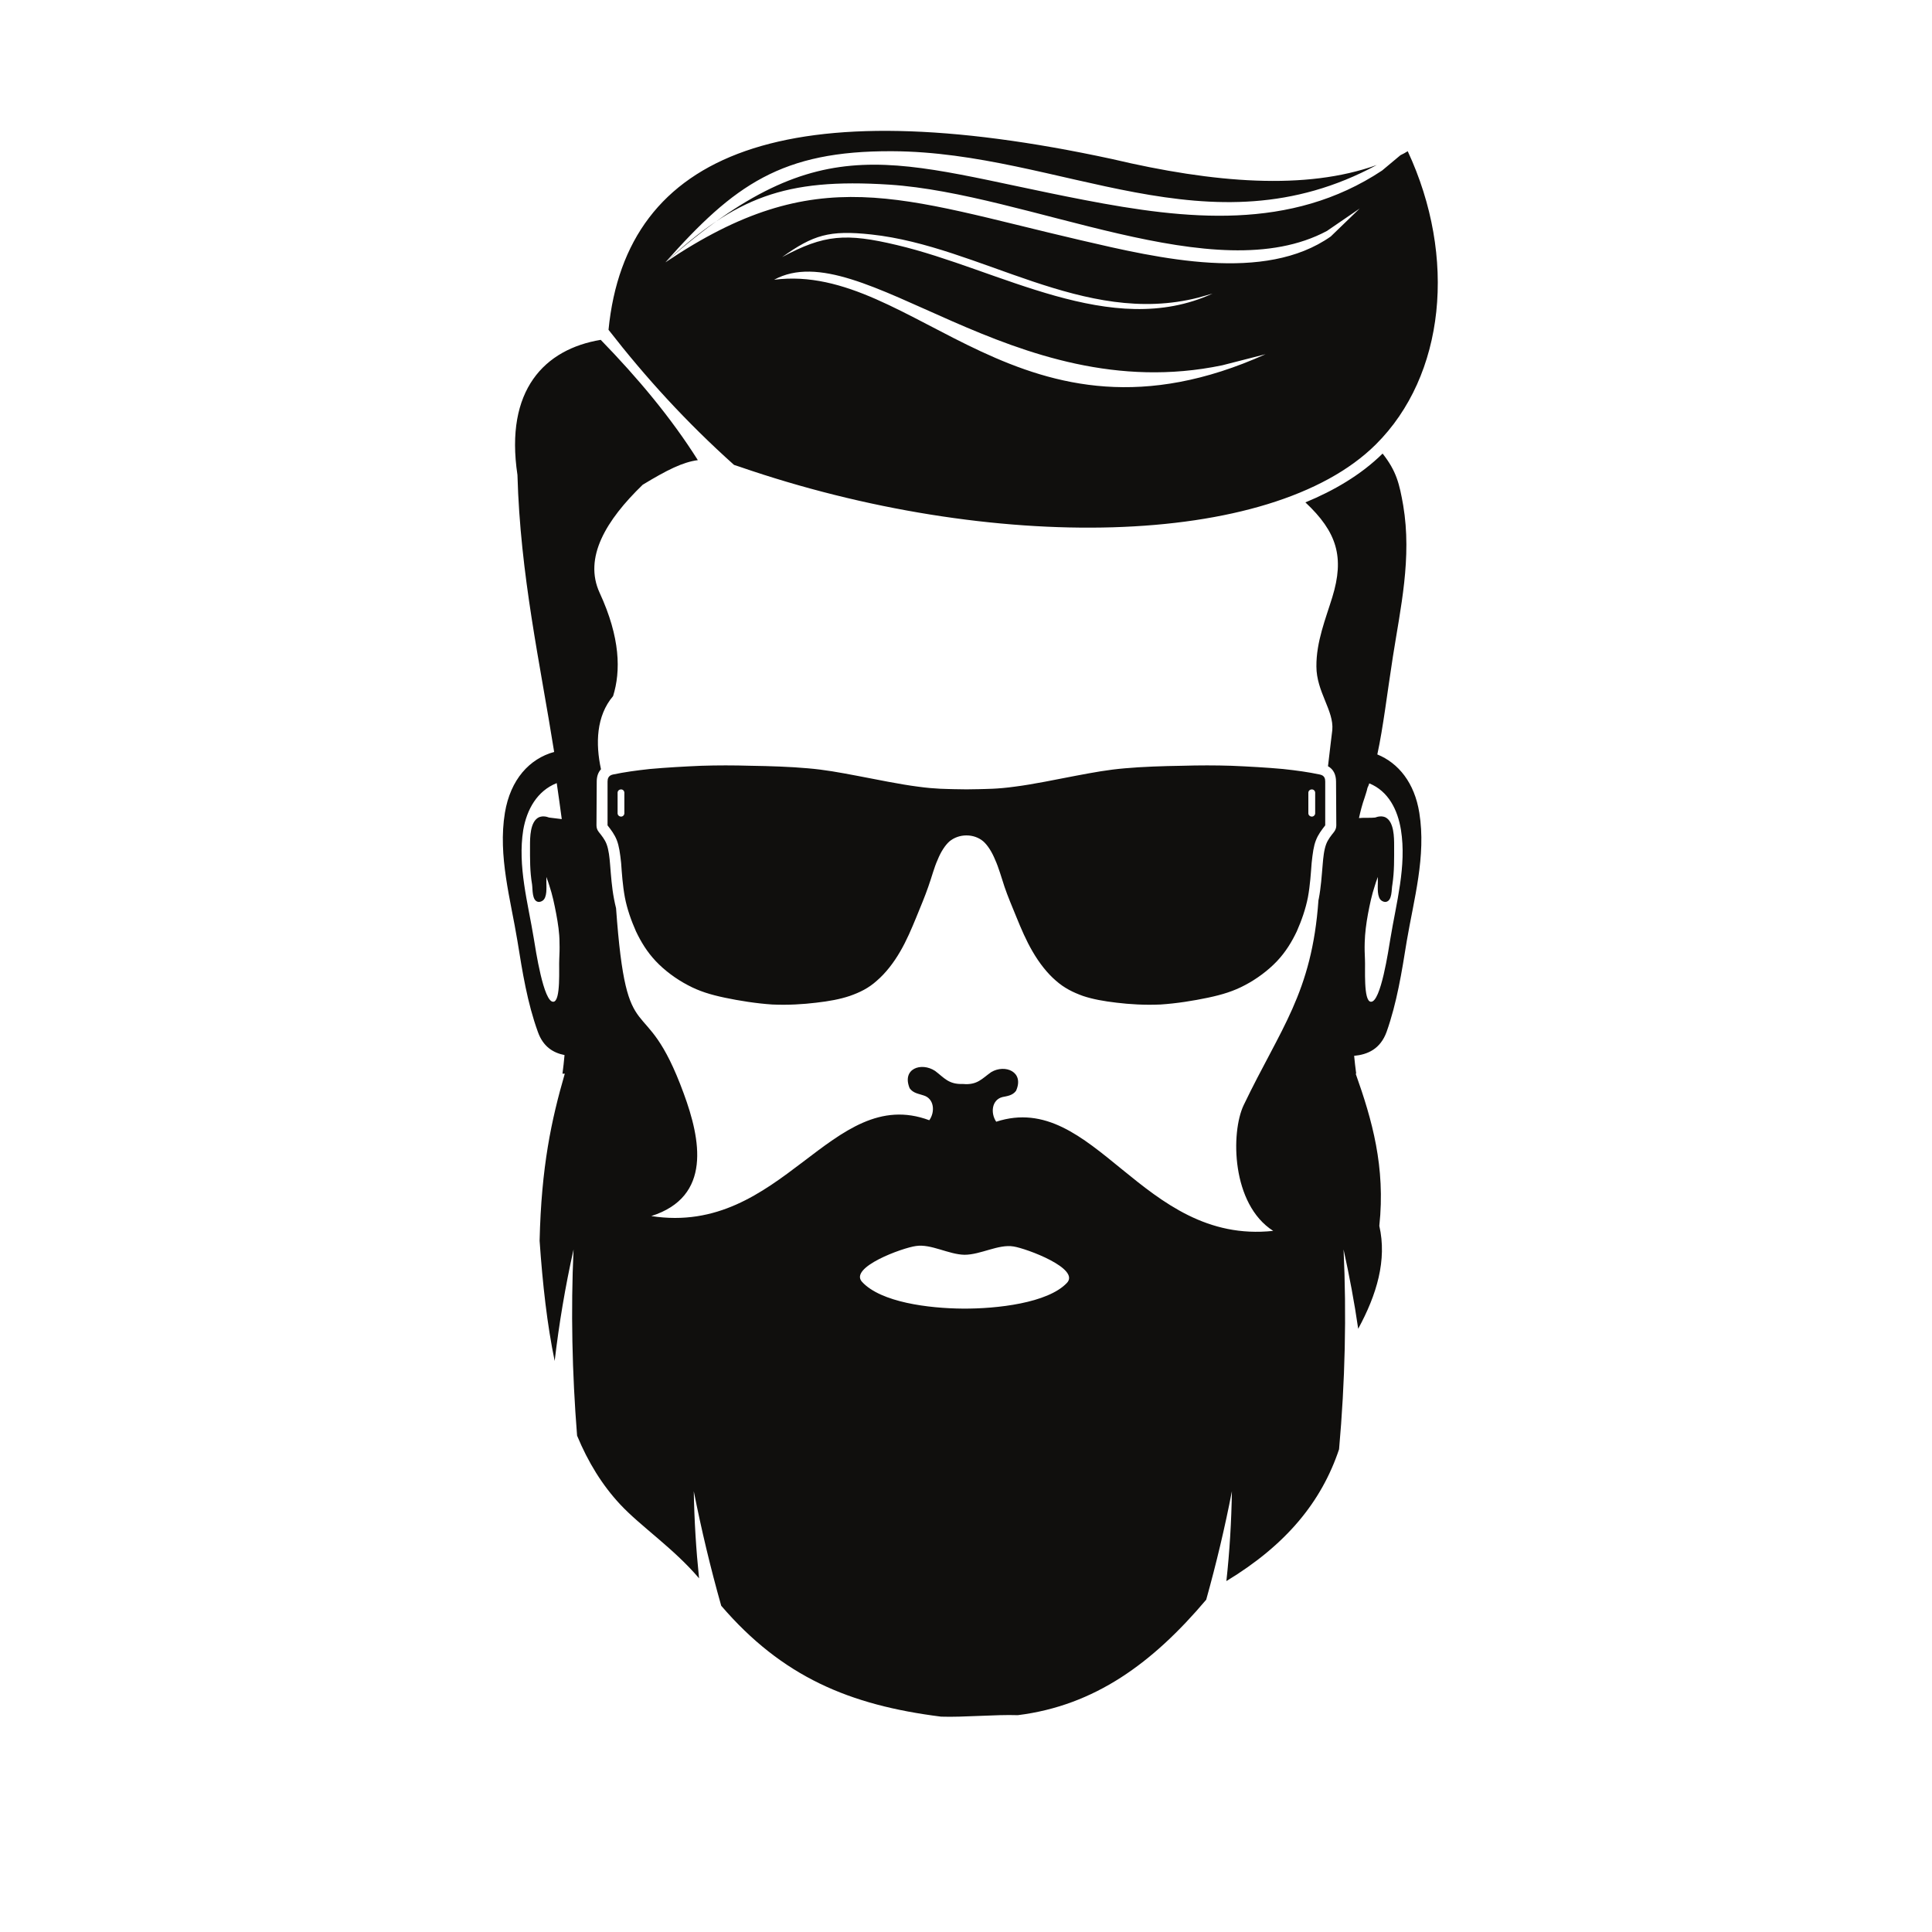 <?xml version="1.0" encoding="UTF-8"?> <svg xmlns="http://www.w3.org/2000/svg" xmlns:xlink="http://www.w3.org/1999/xlink" width="40" zoomAndPan="magnify" viewBox="0 0 30 30" height="40" preserveAspectRatio="xMidYMid meet" version="1.0"><defs><clipPath id="80e2a28b2f"><path d="M 7.809 2.031 L 22.324 2.031 L 22.324 26.66 L 7.809 26.66 Z M 7.809 2.031 " clip-rule="nonzero"></path></clipPath></defs><g clip-path="url(#80e2a28b2f)"><path fill="#100f0d" d="M 21.102 12.703 C 21.125 12.598 21.152 12.492 21.188 12.391 C 21.203 12.34 21.223 12.289 21.234 12.234 C 21.246 12.211 21.254 12.188 21.262 12.164 C 21.559 12.285 21.703 12.574 21.754 12.887 C 21.844 13.449 21.68 14.023 21.59 14.574 C 21.562 14.738 21.441 15.574 21.285 15.555 C 21.168 15.543 21.203 15.027 21.195 14.898 C 21.191 14.812 21.188 14.727 21.191 14.641 C 21.191 14.637 21.191 14.637 21.191 14.637 C 21.195 14.488 21.215 14.336 21.242 14.191 C 21.27 14.043 21.301 13.895 21.348 13.754 C 21.355 13.73 21.375 13.668 21.395 13.617 C 21.395 13.652 21.395 13.684 21.395 13.699 C 21.395 13.777 21.379 13.941 21.457 13.988 C 21.477 14 21.5 14.008 21.523 14.004 C 21.621 13.984 21.605 13.809 21.621 13.734 C 21.652 13.527 21.648 13.34 21.648 13.133 C 21.648 13.008 21.648 12.758 21.512 12.691 C 21.461 12.668 21.402 12.676 21.352 12.695 C 21.289 12.703 21.168 12.695 21.102 12.703 Z M 8.484 13.617 C 8.504 13.668 8.523 13.73 8.531 13.754 C 8.578 13.895 8.609 14.043 8.637 14.191 C 8.664 14.336 8.688 14.488 8.688 14.637 C 8.688 14.637 8.688 14.637 8.688 14.641 C 8.691 14.727 8.688 14.812 8.684 14.898 C 8.676 15.027 8.711 15.543 8.594 15.555 C 8.441 15.574 8.316 14.738 8.289 14.574 C 8.199 14.023 8.035 13.449 8.125 12.887 C 8.18 12.57 8.34 12.281 8.645 12.16 C 8.672 12.348 8.699 12.535 8.723 12.719 C 8.66 12.711 8.594 12.703 8.527 12.695 C 8.477 12.676 8.422 12.668 8.367 12.691 C 8.23 12.758 8.23 13.008 8.23 13.133 C 8.23 13.34 8.227 13.527 8.262 13.734 C 8.273 13.809 8.258 13.984 8.355 14.004 C 8.379 14.008 8.402 14 8.422 13.988 C 8.5 13.941 8.484 13.777 8.484 13.699 C 8.484 13.684 8.484 13.652 8.484 13.617 Z M 12.02 4.344 C 13.371 3.609 15.719 6.352 18.98 5.672 L 19.652 5.5 C 15.852 7.211 14.215 4.062 12.02 4.344 Z M 12.145 3.992 C 12.629 3.648 12.875 3.57 13.531 3.641 C 15.227 3.824 16.828 5.078 18.609 4.621 L 18.828 4.559 C 17.254 5.281 15.52 4.18 13.926 3.805 C 13.137 3.617 12.797 3.641 12.145 3.992 Z M 10.332 4.074 C 12.691 2.484 13.973 3.078 16.781 3.73 C 18.008 4.016 19.637 4.395 20.664 3.672 L 21.113 3.238 L 20.605 3.586 C 18.867 4.516 15.98 3.008 13.809 2.867 C 12.176 2.762 11.426 3.07 10.332 4.074 Z M 11.398 7.219 C 10.656 6.555 10.023 5.859 9.449 5.121 C 9.723 2.34 12.238 1.383 17.266 2.469 C 18.855 2.844 20.277 2.957 21.379 2.562 C 18.773 3.969 16.484 2.359 13.852 2.348 C 12.137 2.34 11.398 2.871 10.332 4.074 C 12.789 1.902 13.867 2.535 16.836 3.105 C 18.418 3.41 20.039 3.59 21.461 2.648 L 21.746 2.41 C 21.785 2.391 21.824 2.371 21.859 2.348 C 22.625 3.992 22.441 5.832 21.363 6.902 C 19.734 8.52 15.398 8.598 11.48 7.246 C 11.453 7.238 11.426 7.227 11.398 7.219 Z M 14.949 20.32 C 14.422 20.316 13.68 20.223 13.387 19.906 C 13.176 19.68 14.016 19.375 14.223 19.348 C 14.457 19.312 14.73 19.48 14.977 19.484 C 15.227 19.484 15.504 19.316 15.738 19.355 C 15.941 19.387 16.781 19.699 16.566 19.922 C 16.27 20.234 15.48 20.324 14.949 20.32 Z M 9.645 12.258 C 9.672 12.258 9.695 12.281 9.695 12.309 L 9.695 12.629 C 9.695 12.656 9.672 12.68 9.645 12.68 C 9.613 12.68 9.59 12.656 9.59 12.629 L 9.59 12.309 C 9.59 12.281 9.613 12.258 9.645 12.258 Z M 20.371 12.258 C 20.398 12.258 20.422 12.281 20.422 12.309 L 20.422 12.629 C 20.422 12.656 20.398 12.68 20.371 12.68 C 20.34 12.68 20.316 12.656 20.316 12.629 L 20.316 12.309 C 20.316 12.281 20.34 12.258 20.371 12.258 Z M 15.199 12.254 C 15.301 12.25 15.48 12.254 15.758 12.215 C 16.039 12.18 16.41 12.102 16.699 12.047 C 16.992 11.992 17.199 11.953 17.469 11.93 C 17.734 11.906 18.066 11.895 18.348 11.891 C 18.629 11.883 18.863 11.883 19.125 11.891 C 19.387 11.902 19.672 11.918 19.922 11.941 C 20.145 11.965 20.309 11.988 20.496 12.027 C 20.57 12.043 20.578 12.094 20.578 12.137 L 20.578 12.816 C 20.52 12.891 20.469 12.957 20.434 13.047 C 20.398 13.137 20.383 13.25 20.367 13.402 C 20.355 13.555 20.344 13.746 20.309 13.934 C 20.273 14.117 20.211 14.293 20.137 14.461 C 20.059 14.625 19.965 14.781 19.828 14.926 C 19.691 15.07 19.512 15.203 19.332 15.297 C 19.156 15.391 18.98 15.445 18.758 15.492 C 18.535 15.539 18.27 15.582 18.02 15.598 C 17.77 15.609 17.539 15.594 17.34 15.57 C 17.141 15.547 16.969 15.516 16.816 15.465 C 16.664 15.41 16.527 15.344 16.395 15.227 C 16.262 15.113 16.137 14.953 16.035 14.777 C 15.934 14.605 15.855 14.418 15.785 14.246 C 15.715 14.074 15.648 13.918 15.598 13.77 C 15.547 13.617 15.508 13.473 15.453 13.352 C 15.402 13.227 15.336 13.125 15.27 13.066 C 15.125 12.941 14.891 12.941 14.742 13.066 C 14.676 13.125 14.609 13.227 14.559 13.352 C 14.504 13.473 14.469 13.617 14.414 13.77 C 14.363 13.918 14.297 14.074 14.227 14.246 C 14.156 14.418 14.078 14.605 13.977 14.777 C 13.875 14.953 13.75 15.113 13.617 15.227 C 13.488 15.344 13.352 15.41 13.195 15.465 C 13.043 15.516 12.875 15.547 12.672 15.57 C 12.473 15.594 12.242 15.609 11.992 15.598 C 11.746 15.582 11.477 15.539 11.254 15.492 C 11.031 15.445 10.855 15.391 10.68 15.297 C 10.5 15.203 10.32 15.07 10.184 14.926 C 10.047 14.781 9.953 14.625 9.875 14.461 C 9.801 14.293 9.738 14.117 9.703 13.934 C 9.668 13.746 9.656 13.555 9.645 13.402 C 9.629 13.25 9.613 13.137 9.578 13.047 C 9.543 12.957 9.492 12.891 9.434 12.816 L 9.434 12.137 C 9.434 12.094 9.445 12.043 9.516 12.027 C 9.703 11.988 9.871 11.965 10.09 11.941 C 10.344 11.918 10.629 11.902 10.887 11.891 C 11.148 11.883 11.383 11.883 11.664 11.891 C 11.949 11.895 12.277 11.906 12.543 11.93 C 12.812 11.953 13.02 11.992 13.312 12.047 C 13.602 12.102 13.977 12.18 14.254 12.215 C 14.535 12.254 14.711 12.25 14.812 12.254 C 14.953 12.258 15.062 12.258 15.199 12.254 Z M 9.332 11.945 C 9.246 11.547 9.258 11.117 9.52 10.809 C 9.641 10.422 9.633 9.902 9.312 9.207 C 9.059 8.66 9.41 8.078 9.98 7.527 C 10.359 7.297 10.602 7.176 10.836 7.145 C 10.422 6.488 9.902 5.867 9.328 5.277 C 8.457 5.422 7.836 6.055 8.035 7.375 C 8.078 8.93 8.387 10.301 8.605 11.676 C 8.223 11.781 7.926 12.102 7.84 12.621 C 7.73 13.293 7.93 13.969 8.035 14.613 C 8.113 15.098 8.188 15.57 8.352 16.023 C 8.434 16.254 8.59 16.348 8.766 16.383 C 8.758 16.48 8.746 16.578 8.734 16.672 L 8.77 16.672 C 8.562 17.391 8.406 18.113 8.379 19.266 C 8.426 19.945 8.496 20.57 8.613 21.133 C 8.68 20.559 8.777 19.98 8.906 19.402 C 8.863 20.348 8.883 21.312 8.961 22.293 C 9.133 22.707 9.352 23.062 9.629 23.359 C 9.945 23.699 10.461 24.043 10.855 24.508 C 10.809 24.062 10.781 23.613 10.773 23.156 C 10.891 23.75 11.031 24.34 11.199 24.934 C 12.145 26.035 13.188 26.477 14.613 26.656 C 14.961 26.668 15.457 26.621 15.805 26.633 C 17 26.484 17.898 25.824 18.73 24.84 C 18.887 24.277 19.02 23.719 19.129 23.156 C 19.121 23.629 19.094 24.09 19.043 24.551 C 19.973 23.988 20.52 23.32 20.793 22.504 C 20.887 21.449 20.91 20.414 20.863 19.402 C 20.953 19.812 21.031 20.223 21.09 20.633 C 21.379 20.102 21.539 19.566 21.418 19.035 C 21.516 18.121 21.305 17.387 21.051 16.672 L 21.059 16.672 C 21.047 16.578 21.035 16.488 21.027 16.395 C 21.238 16.375 21.434 16.289 21.531 16.023 C 21.691 15.57 21.766 15.098 21.844 14.613 C 21.953 13.969 22.148 13.293 22.039 12.621 C 21.965 12.156 21.715 11.848 21.387 11.715 C 21.48 11.285 21.539 10.77 21.629 10.195 C 21.746 9.445 21.926 8.664 21.789 7.848 C 21.73 7.512 21.684 7.316 21.469 7.043 C 21.133 7.375 20.707 7.621 20.27 7.801 C 20.762 8.262 20.879 8.652 20.688 9.273 C 20.586 9.605 20.438 9.965 20.441 10.348 C 20.441 10.742 20.715 11.035 20.688 11.336 C 20.68 11.406 20.652 11.625 20.621 11.898 C 20.707 11.945 20.746 12.031 20.746 12.137 L 20.75 12.816 C 20.75 12.855 20.738 12.887 20.715 12.918 C 20.668 12.977 20.621 13.035 20.594 13.105 C 20.559 13.195 20.547 13.32 20.539 13.418 C 20.523 13.602 20.512 13.781 20.477 13.961 L 20.473 13.977 C 20.371 15.422 19.883 15.969 19.312 17.16 C 19.109 17.586 19.121 18.699 19.77 19.113 C 17.73 19.332 16.996 16.922 15.469 17.418 C 15.379 17.285 15.398 17.078 15.566 17.035 C 15.637 17.02 15.723 17.012 15.777 16.938 C 15.91 16.641 15.605 16.52 15.391 16.648 C 15.246 16.75 15.176 16.852 14.953 16.832 C 14.73 16.84 14.664 16.738 14.52 16.629 C 14.305 16.488 14 16.594 14.125 16.898 C 14.18 16.977 14.27 16.984 14.336 17.008 C 14.508 17.055 14.523 17.266 14.43 17.395 C 12.91 16.828 12.148 19.199 10.113 18.883 C 11.059 18.582 10.879 17.691 10.617 16.98 C 10 15.293 9.734 16.438 9.566 14.102 C 9.555 14.055 9.543 14.008 9.535 13.961 C 9.5 13.781 9.488 13.602 9.473 13.418 C 9.465 13.32 9.453 13.195 9.418 13.105 C 9.391 13.035 9.344 12.977 9.297 12.918 C 9.273 12.887 9.262 12.855 9.262 12.816 L 9.266 12.137 C 9.266 12.062 9.285 11.996 9.332 11.945 " fill-opacity="1" fill-rule="evenodd"></path></g></svg> 